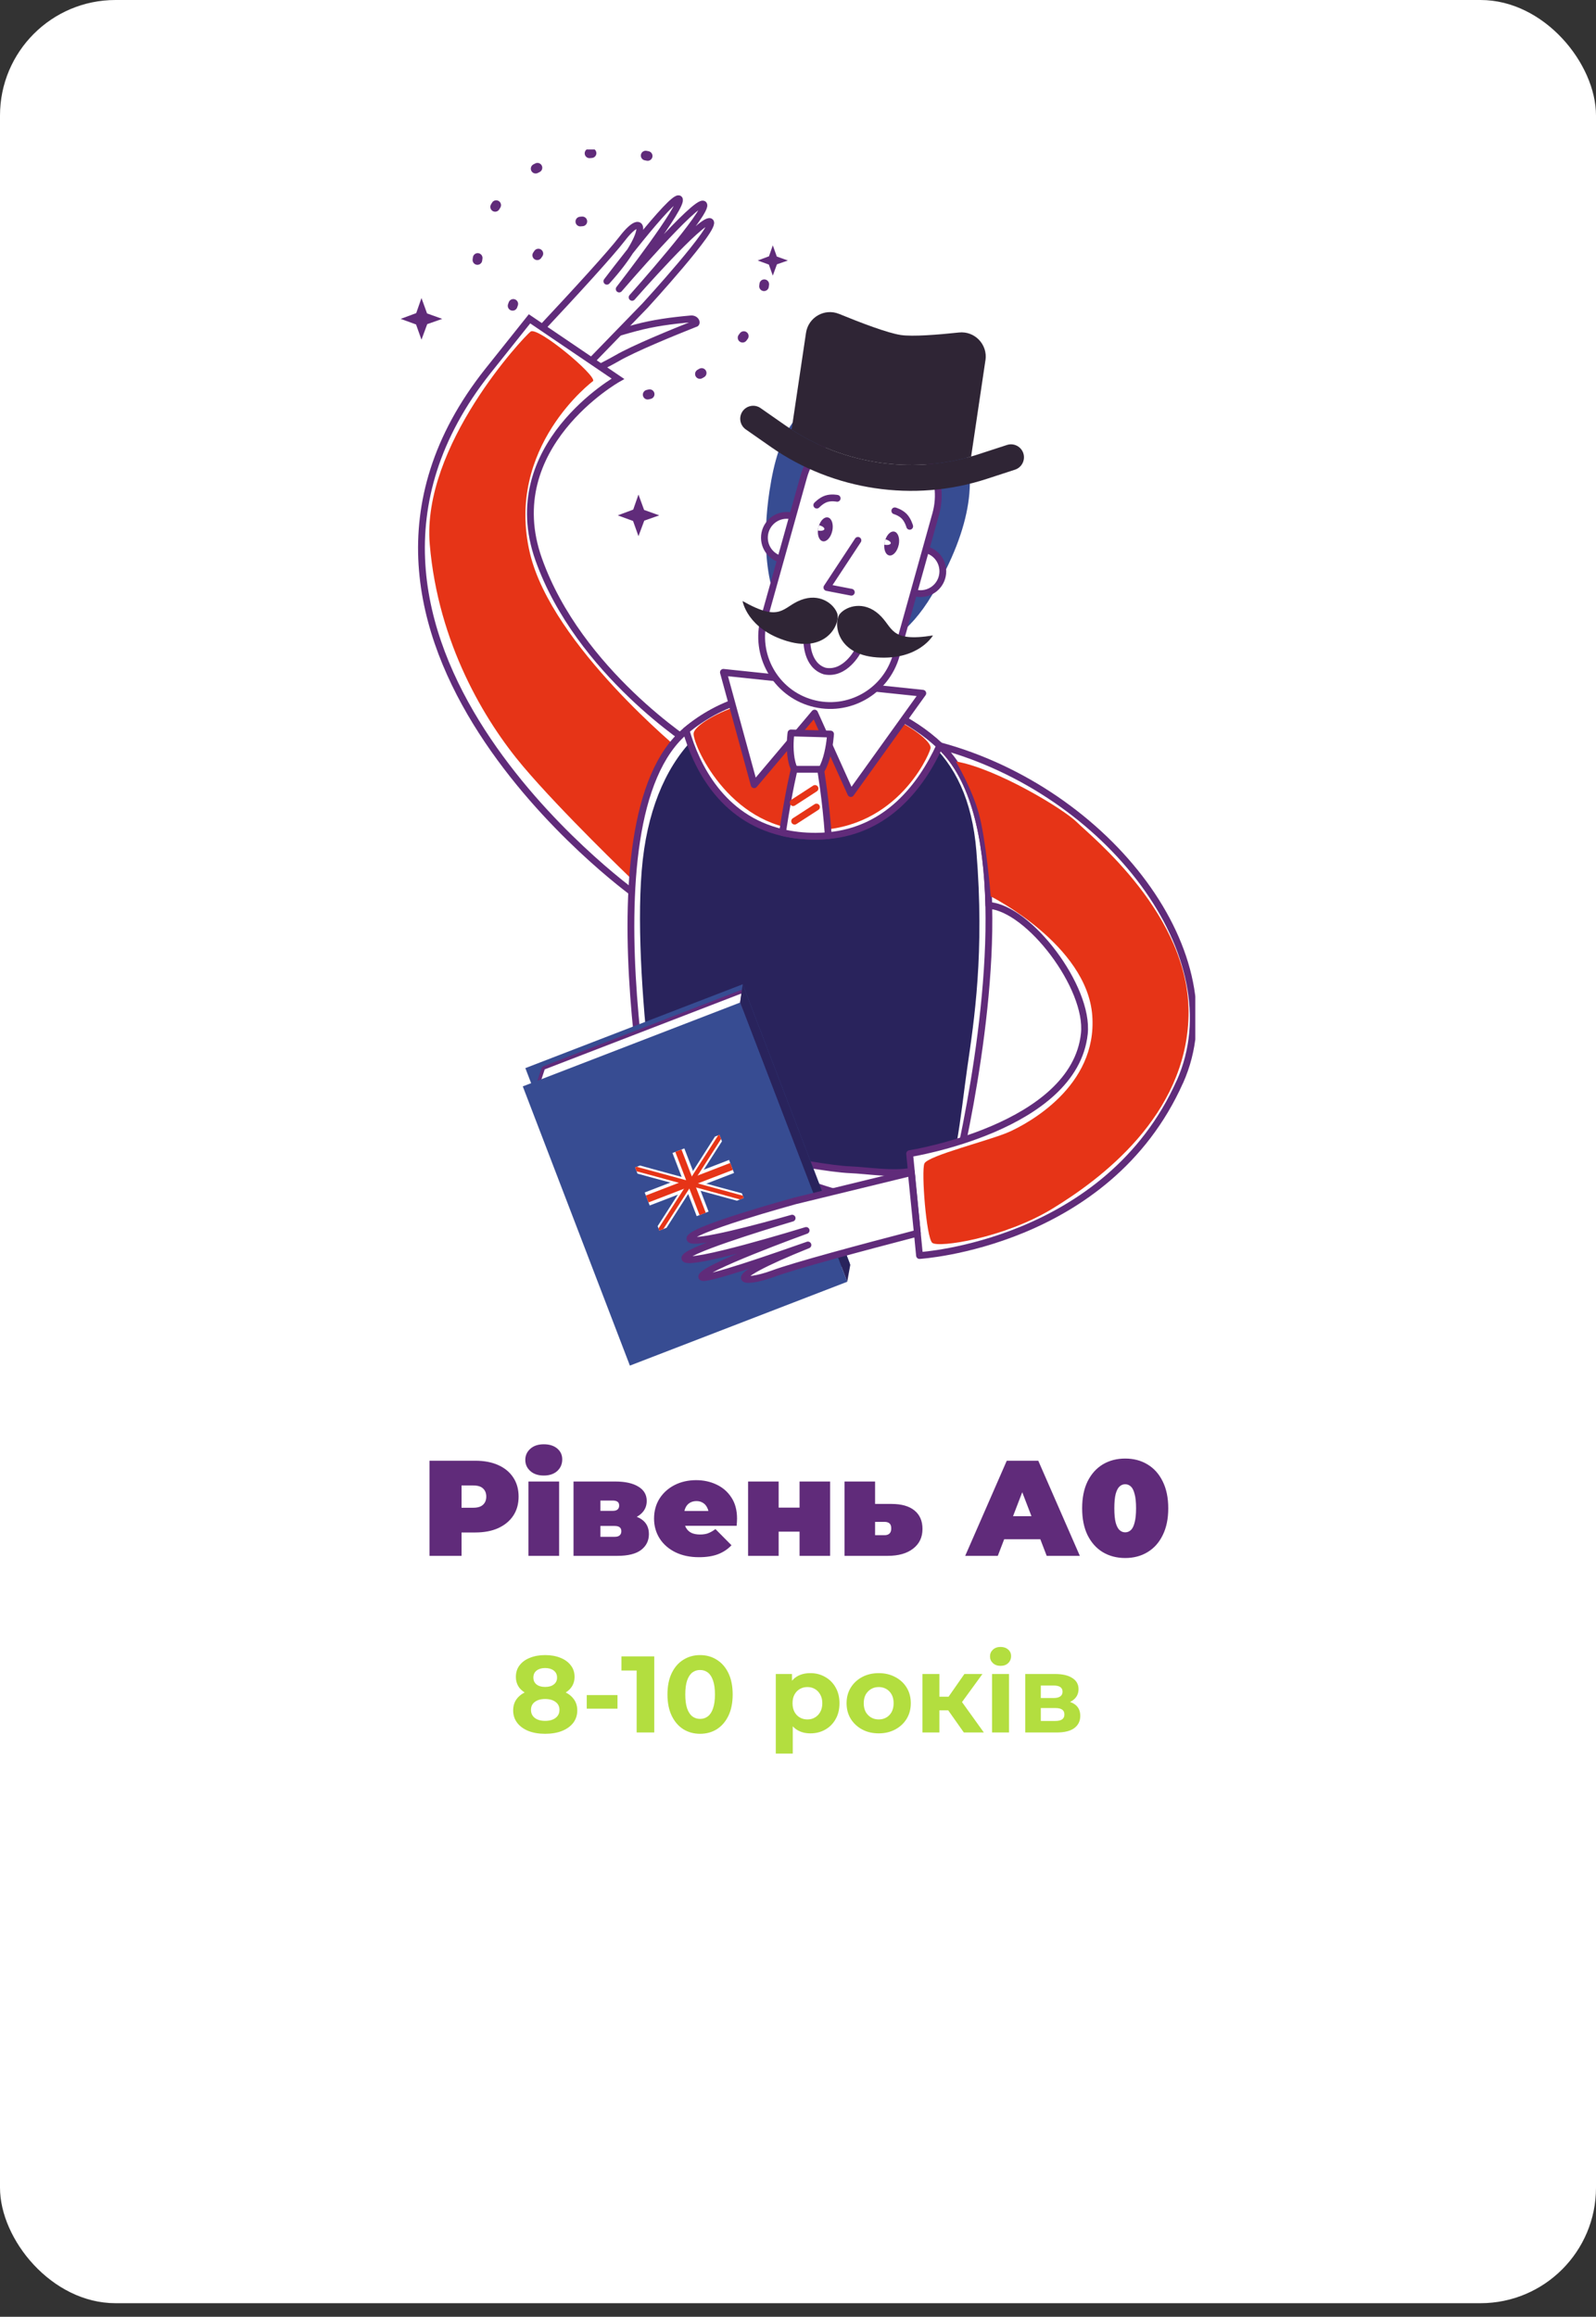 <?xml version="1.0" encoding="UTF-8"?> <svg xmlns="http://www.w3.org/2000/svg" width="235" height="341" viewBox="0 0 235 341" fill="none"><rect x="0" y="0" width="235" height="341" fill="#333333" stroke="none"/><rect width="235" height="339" rx="17" fill="white"></rect><path d="M63.24 229V215H69.98C71.287 215 72.413 215.213 73.36 215.64C74.32 216.067 75.06 216.68 75.58 217.48C76.1 218.267 76.36 219.2 76.36 220.28C76.36 221.36 76.1 222.293 75.58 223.08C75.06 223.867 74.32 224.48 73.36 224.92C72.413 225.347 71.287 225.56 69.98 225.56H65.86L67.96 223.54V229H63.24ZM67.96 224.06L65.86 221.92H69.68C70.333 221.92 70.813 221.773 71.12 221.48C71.44 221.187 71.6 220.787 71.6 220.28C71.6 219.773 71.44 219.373 71.12 219.08C70.813 218.787 70.333 218.64 69.68 218.64H65.86L67.96 216.5V224.06ZM77.806 229V218.06H82.326V229H77.806ZM80.066 217.18C79.239 217.18 78.579 216.96 78.086 216.52C77.593 216.08 77.346 215.533 77.346 214.88C77.346 214.227 77.593 213.68 78.086 213.24C78.579 212.8 79.239 212.58 80.066 212.58C80.893 212.58 81.553 212.787 82.046 213.2C82.539 213.613 82.786 214.147 82.786 214.8C82.786 215.493 82.539 216.067 82.046 216.52C81.553 216.96 80.893 217.18 80.066 217.18ZM84.447 229V218.06H90.587C92.053 218.06 93.193 218.313 94.007 218.82C94.82 219.313 95.227 220.013 95.227 220.92C95.227 221.8 94.853 222.507 94.107 223.04C93.36 223.56 92.353 223.82 91.087 223.82L91.427 222.9C92.773 222.9 93.793 223.147 94.487 223.64C95.193 224.133 95.547 224.853 95.547 225.8C95.547 226.773 95.16 227.553 94.387 228.14C93.627 228.713 92.467 229 90.907 229H84.447ZM88.407 226.2H90.507C90.84 226.2 91.087 226.127 91.247 225.98C91.407 225.833 91.487 225.633 91.487 225.38C91.487 225.113 91.407 224.92 91.247 224.8C91.087 224.667 90.84 224.6 90.507 224.6H88.407V226.2ZM88.407 222.38H90.187C90.533 222.38 90.78 222.313 90.927 222.18C91.087 222.047 91.167 221.853 91.167 221.6C91.167 221.333 91.087 221.147 90.927 221.04C90.78 220.92 90.533 220.86 90.187 220.86H88.407V222.38ZM102.925 229.2C101.592 229.2 100.425 228.953 99.425 228.46C98.438 227.967 97.671 227.293 97.125 226.44C96.578 225.573 96.305 224.6 96.305 223.52C96.305 222.413 96.572 221.433 97.105 220.58C97.651 219.727 98.391 219.06 99.325 218.58C100.272 218.1 101.332 217.86 102.505 217.86C103.585 217.86 104.578 218.073 105.485 218.5C106.405 218.927 107.138 219.56 107.685 220.4C108.245 221.24 108.525 222.28 108.525 223.52C108.525 223.68 108.518 223.86 108.505 224.06C108.492 224.247 108.478 224.42 108.465 224.58H100.045V222.4H106.065L104.365 222.98C104.365 222.553 104.285 222.193 104.125 221.9C103.978 221.593 103.772 221.36 103.505 221.2C103.238 221.027 102.918 220.94 102.545 220.94C102.172 220.94 101.845 221.027 101.565 221.2C101.298 221.36 101.092 221.593 100.945 221.9C100.798 222.193 100.725 222.553 100.725 222.98V223.66C100.725 224.127 100.818 224.527 101.005 224.86C101.192 225.193 101.458 225.447 101.805 225.62C102.152 225.78 102.572 225.86 103.065 225.86C103.572 225.86 103.985 225.793 104.305 225.66C104.638 225.527 104.985 225.327 105.345 225.06L107.705 227.44C107.172 228.013 106.512 228.453 105.725 228.76C104.952 229.053 104.018 229.2 102.925 229.2ZM110.15 229V218.06H114.65V221.9H117.73V218.06H122.23V229H117.73V225.44H114.65V229H110.15ZM131.269 221.36C132.736 221.36 133.862 221.68 134.649 222.32C135.436 222.96 135.829 223.867 135.829 225.04C135.829 226.267 135.369 227.233 134.449 227.94C133.542 228.647 132.296 229 130.709 229H124.349V218.06H128.849V221.36H131.269ZM130.249 225.96C130.556 225.96 130.796 225.88 130.969 225.72C131.142 225.56 131.229 225.307 131.229 224.96C131.229 224.613 131.142 224.367 130.969 224.22C130.796 224.073 130.556 224 130.249 224H128.849V225.96H130.249ZM142.119 229L148.239 215H152.879L158.999 229H154.119L149.599 217.24H151.439L146.919 229H142.119ZM145.759 226.56L146.959 223.16H153.399L154.599 226.56H145.759ZM165.678 229.32C164.438 229.32 163.338 229.033 162.378 228.46C161.431 227.887 160.684 227.053 160.138 225.96C159.604 224.867 159.338 223.547 159.338 222C159.338 220.453 159.604 219.133 160.138 218.04C160.684 216.947 161.431 216.113 162.378 215.54C163.338 214.967 164.438 214.68 165.678 214.68C166.918 214.68 168.011 214.967 168.958 215.54C169.918 216.113 170.664 216.947 171.198 218.04C171.744 219.133 172.018 220.453 172.018 222C172.018 223.547 171.744 224.867 171.198 225.96C170.664 227.053 169.918 227.887 168.958 228.46C168.011 229.033 166.918 229.32 165.678 229.32ZM165.678 225.54C165.984 225.54 166.258 225.433 166.498 225.22C166.738 225.007 166.924 224.64 167.058 224.12C167.204 223.6 167.278 222.893 167.278 222C167.278 221.093 167.204 220.387 167.058 219.88C166.924 219.36 166.738 218.993 166.498 218.78C166.258 218.567 165.984 218.46 165.678 218.46C165.371 218.46 165.098 218.567 164.858 218.78C164.618 218.993 164.424 219.36 164.278 219.88C164.144 220.387 164.078 221.093 164.078 222C164.078 222.893 164.144 223.6 164.278 224.12C164.424 224.64 164.618 225.007 164.858 225.22C165.098 225.433 165.371 225.54 165.678 225.54Z" fill="#602B7A"></path><path d="M80.264 255.192C79.325 255.192 78.504 255.053 77.8 254.776C77.096 254.488 76.547 254.088 76.152 253.576C75.757 253.053 75.56 252.445 75.56 251.752C75.56 251.059 75.752 250.472 76.136 249.992C76.531 249.501 77.08 249.133 77.784 248.888C78.488 248.632 79.315 248.504 80.264 248.504C81.224 248.504 82.056 248.632 82.76 248.888C83.475 249.133 84.024 249.501 84.408 249.992C84.803 250.472 85 251.059 85 251.752C85 252.445 84.803 253.053 84.408 253.576C84.013 254.088 83.459 254.488 82.744 254.776C82.04 255.053 81.213 255.192 80.264 255.192ZM80.264 253.288C80.915 253.288 81.427 253.144 81.8 252.856C82.184 252.568 82.376 252.173 82.376 251.672C82.376 251.171 82.184 250.781 81.8 250.504C81.427 250.216 80.915 250.072 80.264 250.072C79.624 250.072 79.117 250.216 78.744 250.504C78.371 250.781 78.184 251.171 78.184 251.672C78.184 252.173 78.371 252.568 78.744 252.856C79.117 253.144 79.624 253.288 80.264 253.288ZM80.264 249.816C79.4 249.816 78.643 249.699 77.992 249.464C77.352 249.229 76.851 248.888 76.488 248.44C76.136 247.981 75.96 247.437 75.96 246.808C75.96 246.147 76.141 245.581 76.504 245.112C76.867 244.632 77.373 244.264 78.024 244.008C78.675 243.741 79.421 243.608 80.264 243.608C81.128 243.608 81.88 243.741 82.52 244.008C83.171 244.264 83.677 244.632 84.04 245.112C84.413 245.581 84.6 246.147 84.6 246.808C84.6 247.437 84.419 247.981 84.056 248.44C83.704 248.888 83.203 249.229 82.552 249.464C81.901 249.699 81.139 249.816 80.264 249.816ZM80.264 248.296C80.808 248.296 81.235 248.173 81.544 247.928C81.864 247.683 82.024 247.347 82.024 246.92C82.024 246.472 81.859 246.125 81.528 245.88C81.208 245.635 80.787 245.512 80.264 245.512C79.752 245.512 79.336 245.635 79.016 245.88C78.696 246.125 78.536 246.472 78.536 246.92C78.536 247.347 78.691 247.683 79 247.928C79.309 248.173 79.731 248.296 80.264 248.296ZM86.394 251.496V249.496H90.922V251.496H86.394ZM93.743 255V244.76L94.863 245.88H91.503V243.8H96.335V255H93.743ZM103.08 255.192C102.163 255.192 101.342 254.968 100.616 254.52C99.891 254.061 99.32 253.4 98.904 252.536C98.488 251.672 98.28 250.627 98.28 249.4C98.28 248.173 98.488 247.128 98.904 246.264C99.32 245.4 99.891 244.744 100.616 244.296C101.342 243.837 102.163 243.608 103.08 243.608C104.008 243.608 104.83 243.837 105.544 244.296C106.27 244.744 106.84 245.4 107.256 246.264C107.672 247.128 107.88 248.173 107.88 249.4C107.88 250.627 107.672 251.672 107.256 252.536C106.84 253.4 106.27 254.061 105.544 254.52C104.83 254.968 104.008 255.192 103.08 255.192ZM103.08 253C103.518 253 103.896 252.877 104.216 252.632C104.547 252.387 104.803 251.997 104.984 251.464C105.176 250.931 105.272 250.243 105.272 249.4C105.272 248.557 105.176 247.869 104.984 247.336C104.803 246.803 104.547 246.413 104.216 246.168C103.896 245.923 103.518 245.8 103.08 245.8C102.654 245.8 102.275 245.923 101.944 246.168C101.624 246.413 101.368 246.803 101.176 247.336C100.995 247.869 100.904 248.557 100.904 249.4C100.904 250.243 100.995 250.931 101.176 251.464C101.368 251.997 101.624 252.387 101.944 252.632C102.275 252.877 102.654 253 103.08 253ZM119.319 255.128C118.594 255.128 117.959 254.968 117.415 254.648C116.871 254.328 116.444 253.843 116.135 253.192C115.836 252.531 115.687 251.699 115.687 250.696C115.687 249.683 115.831 248.851 116.119 248.2C116.407 247.549 116.823 247.064 117.367 246.744C117.911 246.424 118.562 246.264 119.319 246.264C120.13 246.264 120.855 246.451 121.495 246.824C122.146 247.187 122.658 247.699 123.031 248.36C123.415 249.021 123.607 249.8 123.607 250.696C123.607 251.603 123.415 252.387 123.031 253.048C122.658 253.709 122.146 254.221 121.495 254.584C120.855 254.947 120.13 255.128 119.319 255.128ZM114.231 258.104V246.392H116.615V248.152L116.567 250.712L116.727 253.256V258.104H114.231ZM118.887 253.08C119.303 253.08 119.671 252.984 119.991 252.792C120.322 252.6 120.583 252.328 120.775 251.976C120.978 251.613 121.079 251.187 121.079 250.696C121.079 250.195 120.978 249.768 120.775 249.416C120.583 249.064 120.322 248.792 119.991 248.6C119.671 248.408 119.303 248.312 118.887 248.312C118.471 248.312 118.098 248.408 117.767 248.6C117.436 248.792 117.175 249.064 116.983 249.416C116.791 249.768 116.695 250.195 116.695 250.696C116.695 251.187 116.791 251.613 116.983 251.976C117.175 252.328 117.436 252.6 117.767 252.792C118.098 252.984 118.471 253.08 118.887 253.08ZM129.388 255.128C128.471 255.128 127.655 254.936 126.94 254.552C126.236 254.168 125.676 253.645 125.26 252.984C124.855 252.312 124.652 251.549 124.652 250.696C124.652 249.832 124.855 249.069 125.26 248.408C125.676 247.736 126.236 247.213 126.94 246.84C127.655 246.456 128.471 246.264 129.388 246.264C130.295 246.264 131.106 246.456 131.82 246.84C132.535 247.213 133.095 247.731 133.5 248.392C133.906 249.053 134.108 249.821 134.108 250.696C134.108 251.549 133.906 252.312 133.5 252.984C133.095 253.645 132.535 254.168 131.82 254.552C131.106 254.936 130.295 255.128 129.388 255.128ZM129.388 253.08C129.804 253.08 130.178 252.984 130.508 252.792C130.839 252.6 131.1 252.328 131.292 251.976C131.484 251.613 131.58 251.187 131.58 250.696C131.58 250.195 131.484 249.768 131.292 249.416C131.1 249.064 130.839 248.792 130.508 248.6C130.178 248.408 129.804 248.312 129.388 248.312C128.972 248.312 128.599 248.408 128.268 248.6C127.938 248.792 127.671 249.064 127.468 249.416C127.276 249.768 127.18 250.195 127.18 250.696C127.18 251.187 127.276 251.613 127.468 251.976C127.671 252.328 127.938 252.6 128.268 252.792C128.599 252.984 128.972 253.08 129.388 253.08ZM141.921 255L139.041 250.92L141.073 249.72L144.865 255H141.921ZM135.825 255V246.392H138.321V255H135.825ZM137.585 251.736V249.736H140.593V251.736H137.585ZM141.313 250.984L138.977 250.728L142.001 246.392H144.657L141.313 250.984ZM146.075 255V246.392H148.571V255H146.075ZM147.323 245.192C146.864 245.192 146.491 245.059 146.203 244.792C145.915 244.525 145.771 244.195 145.771 243.8C145.771 243.405 145.915 243.075 146.203 242.808C146.491 242.541 146.864 242.408 147.323 242.408C147.781 242.408 148.155 242.536 148.443 242.792C148.731 243.037 148.875 243.357 148.875 243.752C148.875 244.168 148.731 244.515 148.443 244.792C148.165 245.059 147.792 245.192 147.323 245.192ZM150.966 255V246.392H155.366C156.443 246.392 157.286 246.589 157.894 246.984C158.502 247.368 158.806 247.912 158.806 248.616C158.806 249.32 158.518 249.875 157.942 250.28C157.376 250.675 156.624 250.872 155.686 250.872L155.942 250.296C156.987 250.296 157.766 250.488 158.278 250.872C158.8 251.256 159.062 251.816 159.062 252.552C159.062 253.309 158.774 253.907 158.198 254.344C157.622 254.781 156.742 255 155.558 255H150.966ZM153.254 253.304H155.35C155.808 253.304 156.15 253.229 156.374 253.08C156.608 252.92 156.726 252.68 156.726 252.36C156.726 252.029 156.619 251.789 156.406 251.64C156.192 251.48 155.856 251.4 155.398 251.4H153.254V253.304ZM153.254 249.928H155.142C155.579 249.928 155.904 249.848 156.118 249.688C156.342 249.528 156.454 249.299 156.454 249C156.454 248.691 156.342 248.461 156.118 248.312C155.904 248.163 155.579 248.088 155.142 248.088H153.254V249.928Z" fill="#B3DE3F"></path><g clip-path="url(#clip0_4075_35895)"><path d="M75.478 45.014C75.478 45.014 79.479 32.864 85.82 32.58" stroke="#602B7A" stroke-width="1.42" stroke-miterlimit="10" stroke-linecap="round" stroke-dasharray="0.3 8"></path><path d="M95.365 58.089C95.365 58.089 111.093 54.908 112.555 41.674" stroke="#602B7A" stroke-width="1.42" stroke-miterlimit="10" stroke-linecap="round" stroke-dasharray="0.3 8"></path><path d="M95.365 22.957C95.365 22.957 71.778 17.752 70.104 40.063" stroke="#602B7A" stroke-width="1.42" stroke-miterlimit="10" stroke-linecap="round" stroke-dasharray="0.3 8"></path><path d="M84.968 52.412C87.386 49.885 90.414 49.109 93.594 48.249C96.211 47.546 98.78 47.201 101.742 46.934C102.068 46.904 102.407 47.067 102.503 47.358C102.552 47.51 102.509 47.637 102.286 47.667C99.203 48.891 93.309 51.291 90.831 52.739C88.667 53.999 84.75 55.672 82.967 57.617C81.129 59.616 82.677 54.805 84.962 52.412H84.968Z" fill="white" stroke="#602B7A" stroke-linecap="round" stroke-linejoin="round"></path><path d="M79.769 48.297C84.774 42.953 89.876 37.384 91.605 35.136C95.08 30.598 95.757 34.343 89.356 41.396C89.356 41.396 99.076 28.544 99.995 29.277C100.914 30.01 91.17 42.541 91.17 42.541C91.17 42.541 102.576 29.259 103.585 30.065C104.595 30.87 93.074 43.765 93.074 43.765C93.074 43.765 103.392 31.985 104.564 32.622C105.737 33.258 94.978 44.983 94.978 44.983L83.837 56.459C80.815 59.574 75.345 56.471 77.013 52.581C77.666 51.06 78.56 49.588 79.769 48.297Z" fill="white" stroke="#602B7A" stroke-linecap="round" stroke-linejoin="round"></path><path d="M93.285 131.462C93.285 131.462 40.92 93.652 71.809 54.648L77.968 46.928L90.988 55.75C90.988 55.75 73.392 65.645 79.316 82.327C85.24 99.008 102.135 109.703 102.135 109.703L93.285 131.456V131.462Z" fill="white" stroke="#602B7A" stroke-miterlimit="10" stroke-linecap="round"></path><path d="M87.343 56.072C87.682 55.126 79.153 48.019 78.125 48.806C77.098 49.594 62.047 65.639 63.28 80.139C64.513 94.64 71.331 106.074 77.031 112.812C82.737 119.55 92.898 129.287 92.898 129.287L100.4 110.63C100.4 110.63 81.281 95.015 78.041 81.479C74.287 65.785 87.343 56.072 87.343 56.072Z" fill="#E63417"></path><path d="M139.762 176.726L97.535 175.751C97.535 175.751 85.07 120.755 101.016 107.516C105.955 103.42 112.435 101.129 120.951 102.165C128.58 103.092 134.225 105.898 138.372 109.758C143.486 114.502 145.366 123.434 145.589 133.268C146.055 153.161 139.762 176.726 139.762 176.726Z" fill="white" stroke="#602B7A" stroke-linecap="round" stroke-linejoin="round"></path><path d="M120.643 102.862C133.694 104.486 142.537 110.255 143.764 125.258C144.991 140.261 143.431 150.228 142.422 157.172C141.419 164.116 140.633 174.193 138.064 174.975C135.495 175.757 98.967 176.429 98.296 174.642C97.625 172.848 92.499 140.788 94.845 124.997C97.19 109.206 107.121 101.178 120.637 102.862H120.643Z" fill="#29235C"></path><path d="M138.372 109.752C135.61 115.738 130.653 122.192 121.967 122.997C121.369 123.052 120.746 123.082 120.105 123.082C118.322 123.082 116.696 122.894 115.215 122.543C106.184 120.446 102.491 112.636 101.016 107.51C105.955 103.414 112.435 101.123 120.951 102.159C128.58 103.086 134.225 105.892 138.372 109.752Z" fill="white" stroke="#602B7A" stroke-linecap="round" stroke-linejoin="round"></path><path d="M102.135 107.898C101.893 109.346 107.2 121.634 118.582 122.173C131.566 122.791 136.686 111.473 137.018 110.146C137.351 108.819 130.581 103.862 120.903 102.608C111.226 101.353 102.425 106.146 102.135 107.898Z" fill="#E63417"></path><path d="M111.044 115.502L119.942 104.959L125.279 116.799L135.876 102.038L106.517 98.96L111.044 115.502Z" fill="white" stroke="#602B7A" stroke-linecap="round" stroke-linejoin="round"></path><path d="M116.466 107.879L122.293 108.043C122.293 108.043 121.888 115.096 118.733 114.611C115.578 114.127 116.466 107.879 116.466 107.879Z" fill="white" stroke="#602B7A" stroke-linecap="round" stroke-linejoin="round"></path><path d="M121.967 122.997C121.369 123.052 120.746 123.082 120.105 123.082C118.322 123.082 116.696 122.894 115.215 122.543C116.219 115.999 116.944 113.23 116.944 113.23H120.825C120.825 113.23 121.586 117.653 121.961 122.997H121.967Z" fill="white" stroke="#602B7A" stroke-linecap="round" stroke-linejoin="round"></path><path d="M120.002 116.053L116.787 118.138" stroke="#E63417" stroke-linecap="round" stroke-linejoin="round"></path><path d="M120.22 118.786L117.004 120.865" stroke="#E63417" stroke-linecap="round" stroke-linejoin="round"></path><path d="M173.733 159.208C163.052 183.137 135.392 184.797 135.392 184.797L133.935 169.806C133.935 169.806 158.18 165.989 159.661 152.155C160.387 145.345 151.513 133.656 145.595 133.268C145.372 123.434 143.492 114.502 138.378 109.758C163.064 116.399 181.99 140.721 173.739 159.214L173.733 159.208Z" fill="white" stroke="#602B7A" stroke-linecap="round" stroke-linejoin="round"></path><path d="M117.149 93.01C112.314 88.308 112.283 78.97 113.299 72.293C114.623 63.567 117.47 57.829 127.087 57.308C139.382 56.641 149.537 66.966 137.218 87.617C130.623 98.669 121.61 97.348 117.149 93.01Z" fill="#374C92"></path><path d="M135.561 87.374C137.375 87.368 138.832 85.89 138.825 84.072C138.819 82.254 137.345 80.794 135.531 80.8C133.718 80.806 132.261 82.284 132.267 84.102C132.273 85.92 133.748 87.38 135.561 87.374Z" fill="white" stroke="#602B7A" stroke-linecap="round" stroke-linejoin="round"></path><path d="M115.85 82.43C117.663 82.424 119.12 80.945 119.114 79.128C119.108 77.31 117.633 75.849 115.82 75.856C114.006 75.862 112.549 77.34 112.555 79.158C112.562 80.976 114.036 82.436 115.85 82.43Z" fill="white" stroke="#602B7A" stroke-linecap="round" stroke-linejoin="round"></path><path d="M137.78 75.654C139.285 70.269 136.152 64.681 130.782 63.173C125.412 61.665 119.838 64.808 118.334 70.192L112.522 90.987C111.017 96.372 114.151 101.96 119.521 103.468C124.891 104.976 130.464 101.833 131.969 96.449L137.78 75.654Z" fill="white" stroke="#602B7A" stroke-linecap="round" stroke-linejoin="round"></path><path d="M118.812 94.349C118.812 94.349 118.727 97.942 121.441 98.772C124.457 99.378 126.283 95.864 126.283 95.864" stroke="#602B7A" stroke-linecap="round" stroke-linejoin="round"></path><path d="M131.753 75.189C131.753 75.189 132.587 75.419 133.15 76.001C133.706 76.583 133.947 77.467 133.947 77.467" stroke="#602B7A" stroke-linecap="round" stroke-linejoin="round"></path><path d="M123.267 73.347C123.267 73.347 122.42 73.165 121.653 73.42C120.891 73.674 120.268 74.347 120.268 74.347" stroke="#602B7A" stroke-linecap="round" stroke-linejoin="round"></path><path d="M126.325 79.534L121.755 86.472L125.352 87.168" stroke="#602B7A" stroke-linecap="round" stroke-linejoin="round"></path><path d="M109.334 88.453C109.334 88.453 110.005 92.616 115.928 94.373C121.858 96.13 123.798 91.646 123.261 90.24C122.723 88.835 120.673 87.265 117.929 88.308C115.185 89.35 115.046 91.713 109.328 88.459L109.334 88.453Z" fill="#2F2535"></path><path d="M137.369 93.531C137.369 93.531 135.289 97.197 129.124 96.76C122.958 96.324 122.704 91.44 123.702 90.313C124.699 89.186 127.165 88.435 129.366 90.374C131.572 92.313 130.877 94.573 137.369 93.531Z" fill="#2F2535"></path><path d="M132.321 80.218C132.116 81.182 131.487 81.872 130.919 81.751C130.429 81.648 130.145 80.976 130.206 80.17C130.212 80.043 130.236 79.909 130.266 79.782C130.296 79.655 130.327 79.515 130.375 79.394C130.647 78.637 131.179 78.14 131.669 78.243C132.237 78.364 132.533 79.243 132.327 80.218H132.321Z" fill="#602B7A"></path><path d="M131.155 79.97C131.113 80.176 130.683 80.267 130.206 80.17C130.212 80.043 130.236 79.909 130.266 79.782C130.296 79.655 130.327 79.515 130.375 79.394C130.853 79.503 131.203 79.764 131.161 79.97H131.155Z" fill="white"></path><path d="M122.547 78.134C122.342 79.097 121.713 79.788 121.145 79.667C120.655 79.564 120.371 78.891 120.432 78.085C120.438 77.958 120.462 77.825 120.492 77.698C120.522 77.57 120.553 77.431 120.601 77.31C120.873 76.552 121.405 76.055 121.894 76.158C122.463 76.28 122.759 77.158 122.553 78.134H122.547Z" fill="#602B7A"></path><path d="M121.381 77.885C121.338 78.091 120.909 78.182 120.432 78.085C120.438 77.958 120.462 77.825 120.492 77.698C120.522 77.57 120.553 77.431 120.601 77.31C121.078 77.419 121.429 77.679 121.387 77.885H121.381Z" fill="white"></path><path d="M145.1 53.011L142.99 67.197C134.068 69.754 124.336 68.299 116.557 63.234L118.679 48.988C119.023 46.692 121.417 45.328 123.557 46.207C126.664 47.479 130.683 49.018 132.63 49.309C134.371 49.57 138.136 49.267 141.201 48.94C143.522 48.691 145.45 50.709 145.106 53.024L145.1 53.011Z" fill="#2F2535"></path><path d="M149.458 69.129L145.269 70.493C139.92 72.238 134.268 72.668 128.803 71.85C123.363 71.038 118.117 68.996 113.529 65.797L109.811 63.203C108.947 62.597 108.735 61.41 109.334 60.543C109.938 59.677 111.129 59.465 111.987 60.065L115.705 62.658C115.989 62.858 116.273 63.046 116.557 63.228C124.343 68.293 134.068 69.748 142.99 67.191C143.359 67.088 143.722 66.978 144.084 66.857L148.273 65.494C149.277 65.167 150.353 65.718 150.679 66.718C150.999 67.724 150.455 68.802 149.452 69.129H149.458Z" fill="#2F2535"></path><path d="M97.069 75.855L94.863 76.631L94.01 78.921L93.213 76.68L90.958 75.855L93.237 75.007L94.01 72.789L94.839 75.056L97.069 75.855Z" fill="#602B7A"></path><path d="M116.007 38.342L114.399 38.906L113.789 40.566L113.208 38.942L111.564 38.342L113.226 37.724L113.789 36.112L114.381 37.761L116.007 38.342Z" fill="#602B7A"></path><path d="M65.117 46.934L62.905 47.71L62.059 50L61.261 47.758L59 46.934L61.285 46.086L62.059 43.868L62.881 46.134L65.117 46.934Z" fill="#602B7A"></path><path d="M140.73 112.06C140.73 112.06 143.051 115.938 144.102 119.659C145.184 123.488 145.88 131.935 145.88 131.935C145.88 131.935 160.054 139.043 160.828 149.477C161.602 159.911 151.302 165.401 148.533 166.625C145.765 167.849 136.559 170.109 136.105 171.267C135.646 172.424 136.383 182.143 137.266 182.925C138.155 183.7 147.868 182.228 154.959 177.902C162.049 173.569 174.67 164.25 175.003 149.483C175.335 134.716 160.604 123.064 158.616 121.065C156.621 119.065 146.653 113.072 140.73 112.072V112.06Z" fill="#E63417"></path><path d="M134.28 173.636C133.137 174.46 131.403 175.405 129.855 175.793C127.238 176.453 124.935 176.066 122.632 175.399C121.822 175.163 121.018 174.896 120.196 174.623C117.609 173.775 115.282 172.624 112.676 171.182C112.386 171.024 112.211 170.685 112.308 170.376C112.356 170.212 112.471 170.121 112.67 170.218C115.965 170.873 122.287 172.066 125.219 172.175C127.613 172.272 131.493 172.909 134.159 172.394L134.177 172.588L134.28 173.636Z" fill="white" stroke="#602B7A" stroke-linecap="round" stroke-linejoin="round"></path><path d="M109.354 144.874L77.354 157.213L93.125 198.311L125.124 185.972L109.354 144.874Z" fill="#374C92"></path><path d="M79.455 159.687L80.205 157.397L109.17 146.229L108.838 148.538L79.455 159.687Z" fill="white"></path><path d="M79.455 159.687L80.205 157.397L109.17 146.229L108.838 148.538L79.455 159.687Z" stroke="#602B7A" stroke-linecap="round" stroke-linejoin="round"></path><path d="M79.455 159.687L80.205 157.397L109.17 146.229L108.838 148.538L79.455 159.687Z" fill="white"></path><path d="M108.977 147.562L109.358 144.89L125.201 186.161L124.748 188.663L108.977 147.562Z" fill="#29235C"></path><path d="M108.976 147.562L76.977 159.901L92.747 200.999L124.747 188.66L108.976 147.562Z" fill="#374C92"></path><path d="M105.932 167.04L93.514 171.829L97.082 181.126L109.499 176.338L105.932 167.04Z" fill="#374C92"></path><path d="M100.765 169.03L99.016 169.704L102.584 179.002L104.333 178.327L100.765 169.03Z" fill="white"></path><path d="M107.347 170.728L94.929 175.516L95.665 177.433L108.082 172.645L107.347 170.728Z" fill="white"></path><path d="M109.237 175.641L109.503 176.332L108.494 176.726L103.162 175.272L102.63 175.132L102.05 174.969L101.863 174.92L101.566 174.842L101.458 174.805L101.27 174.757L100.92 174.666L100.901 174.654L100.611 174.581L99.487 174.272L98.701 174.06L93.871 172.745L93.515 171.83L94.234 171.551L100.37 173.23L100.666 173.303L100.907 173.369L101.306 173.484H101.312L101.445 173.521L101.609 173.563L102.08 173.69L102.261 173.745L102.564 173.818L102.612 173.842L103.223 174.005L104.002 174.218L109.237 175.641Z" fill="white"></path><path d="M103.537 174.399L109.37 175.987L109.503 176.332L108.965 176.544L103.029 174.926L102.521 174.787L102.497 174.781L102.026 174.654L101.742 174.575L101.73 174.569L101.325 174.466L101.077 174.393L100.787 174.314L100.781 174.308L99.959 174.09L99.179 173.878L93.739 172.4L93.515 171.83L93.751 171.739L100.188 173.484L100.502 173.569L100.968 173.702L101.04 173.721L101.143 173.745L101.439 173.83L102.098 174.005L102.213 174.036L102.394 174.09L102.739 174.181H102.757L103.537 174.399Z" fill="#E63417"></path><path d="M105.937 167.037L106.299 167.988L103.628 172.163L103.192 172.842L102.588 173.781L102.564 173.818L102.394 174.09L102.292 174.248L102.195 174.399L102.026 174.654L101.863 174.92L101.754 175.084L101.633 175.272L101.331 175.738L98.145 180.713L97.087 181.125L96.833 180.471L99.807 175.835L100.243 175.151L100.611 174.581L100.781 174.308H100.787L101.083 173.836L101.143 173.745L101.234 173.599L101.306 173.484H101.312L101.675 172.915L101.742 172.812L102.038 172.351L105.272 167.292L105.937 167.037Z" fill="white"></path><path d="M100.347 169.197L99.433 169.549L103.001 178.847L103.915 178.494L100.347 169.197Z" fill="#E63417"></path><path d="M107.518 171.175L95.101 175.963L95.491 176.981L107.909 172.193L107.518 171.175Z" fill="#E63417"></path><path d="M105.937 167.037L106.172 167.649L103.162 172.345L102.721 173.024L102.455 173.436L102.261 173.745L102.159 173.908L102.098 174.005L101.73 174.569V174.581L101.566 174.842L101.506 174.933L101.288 175.266L101.204 175.393L97.674 180.895L97.087 181.125L96.96 180.81L100.267 175.66L100.702 174.975L100.901 174.654L100.914 174.642L101.077 174.393L101.216 174.175L101.439 173.83L101.609 173.563L101.705 173.418L101.869 173.151L102.141 172.733L102.165 172.684L105.743 167.116L105.937 167.037Z" fill="#E63417"></path><path d="M135.072 181.513C126.736 183.682 117.059 186.276 113.825 187.469C109.527 189.063 105.133 188.809 118.963 183.246C114.351 184.864 103.513 188.663 103.325 187.954C103.017 186.797 118.225 181.277 118.697 181.107C118.225 181.252 101.179 186.494 100.841 185.215C100.575 184.203 112.06 180.665 116.636 179.295C112.368 180.507 102.05 183.325 101.597 182.373C101.022 181.143 117.059 176.756 117.059 176.756L122.632 175.399L134.177 172.588L134.28 173.636L135.072 181.513Z" fill="white" stroke="#602B7A" stroke-linecap="round" stroke-linejoin="round"></path></g><defs><clipPath id="clip0_4075_35895"><rect width="117" height="181" fill="white" transform="translate(59 22)"></rect></clipPath></defs></svg> 